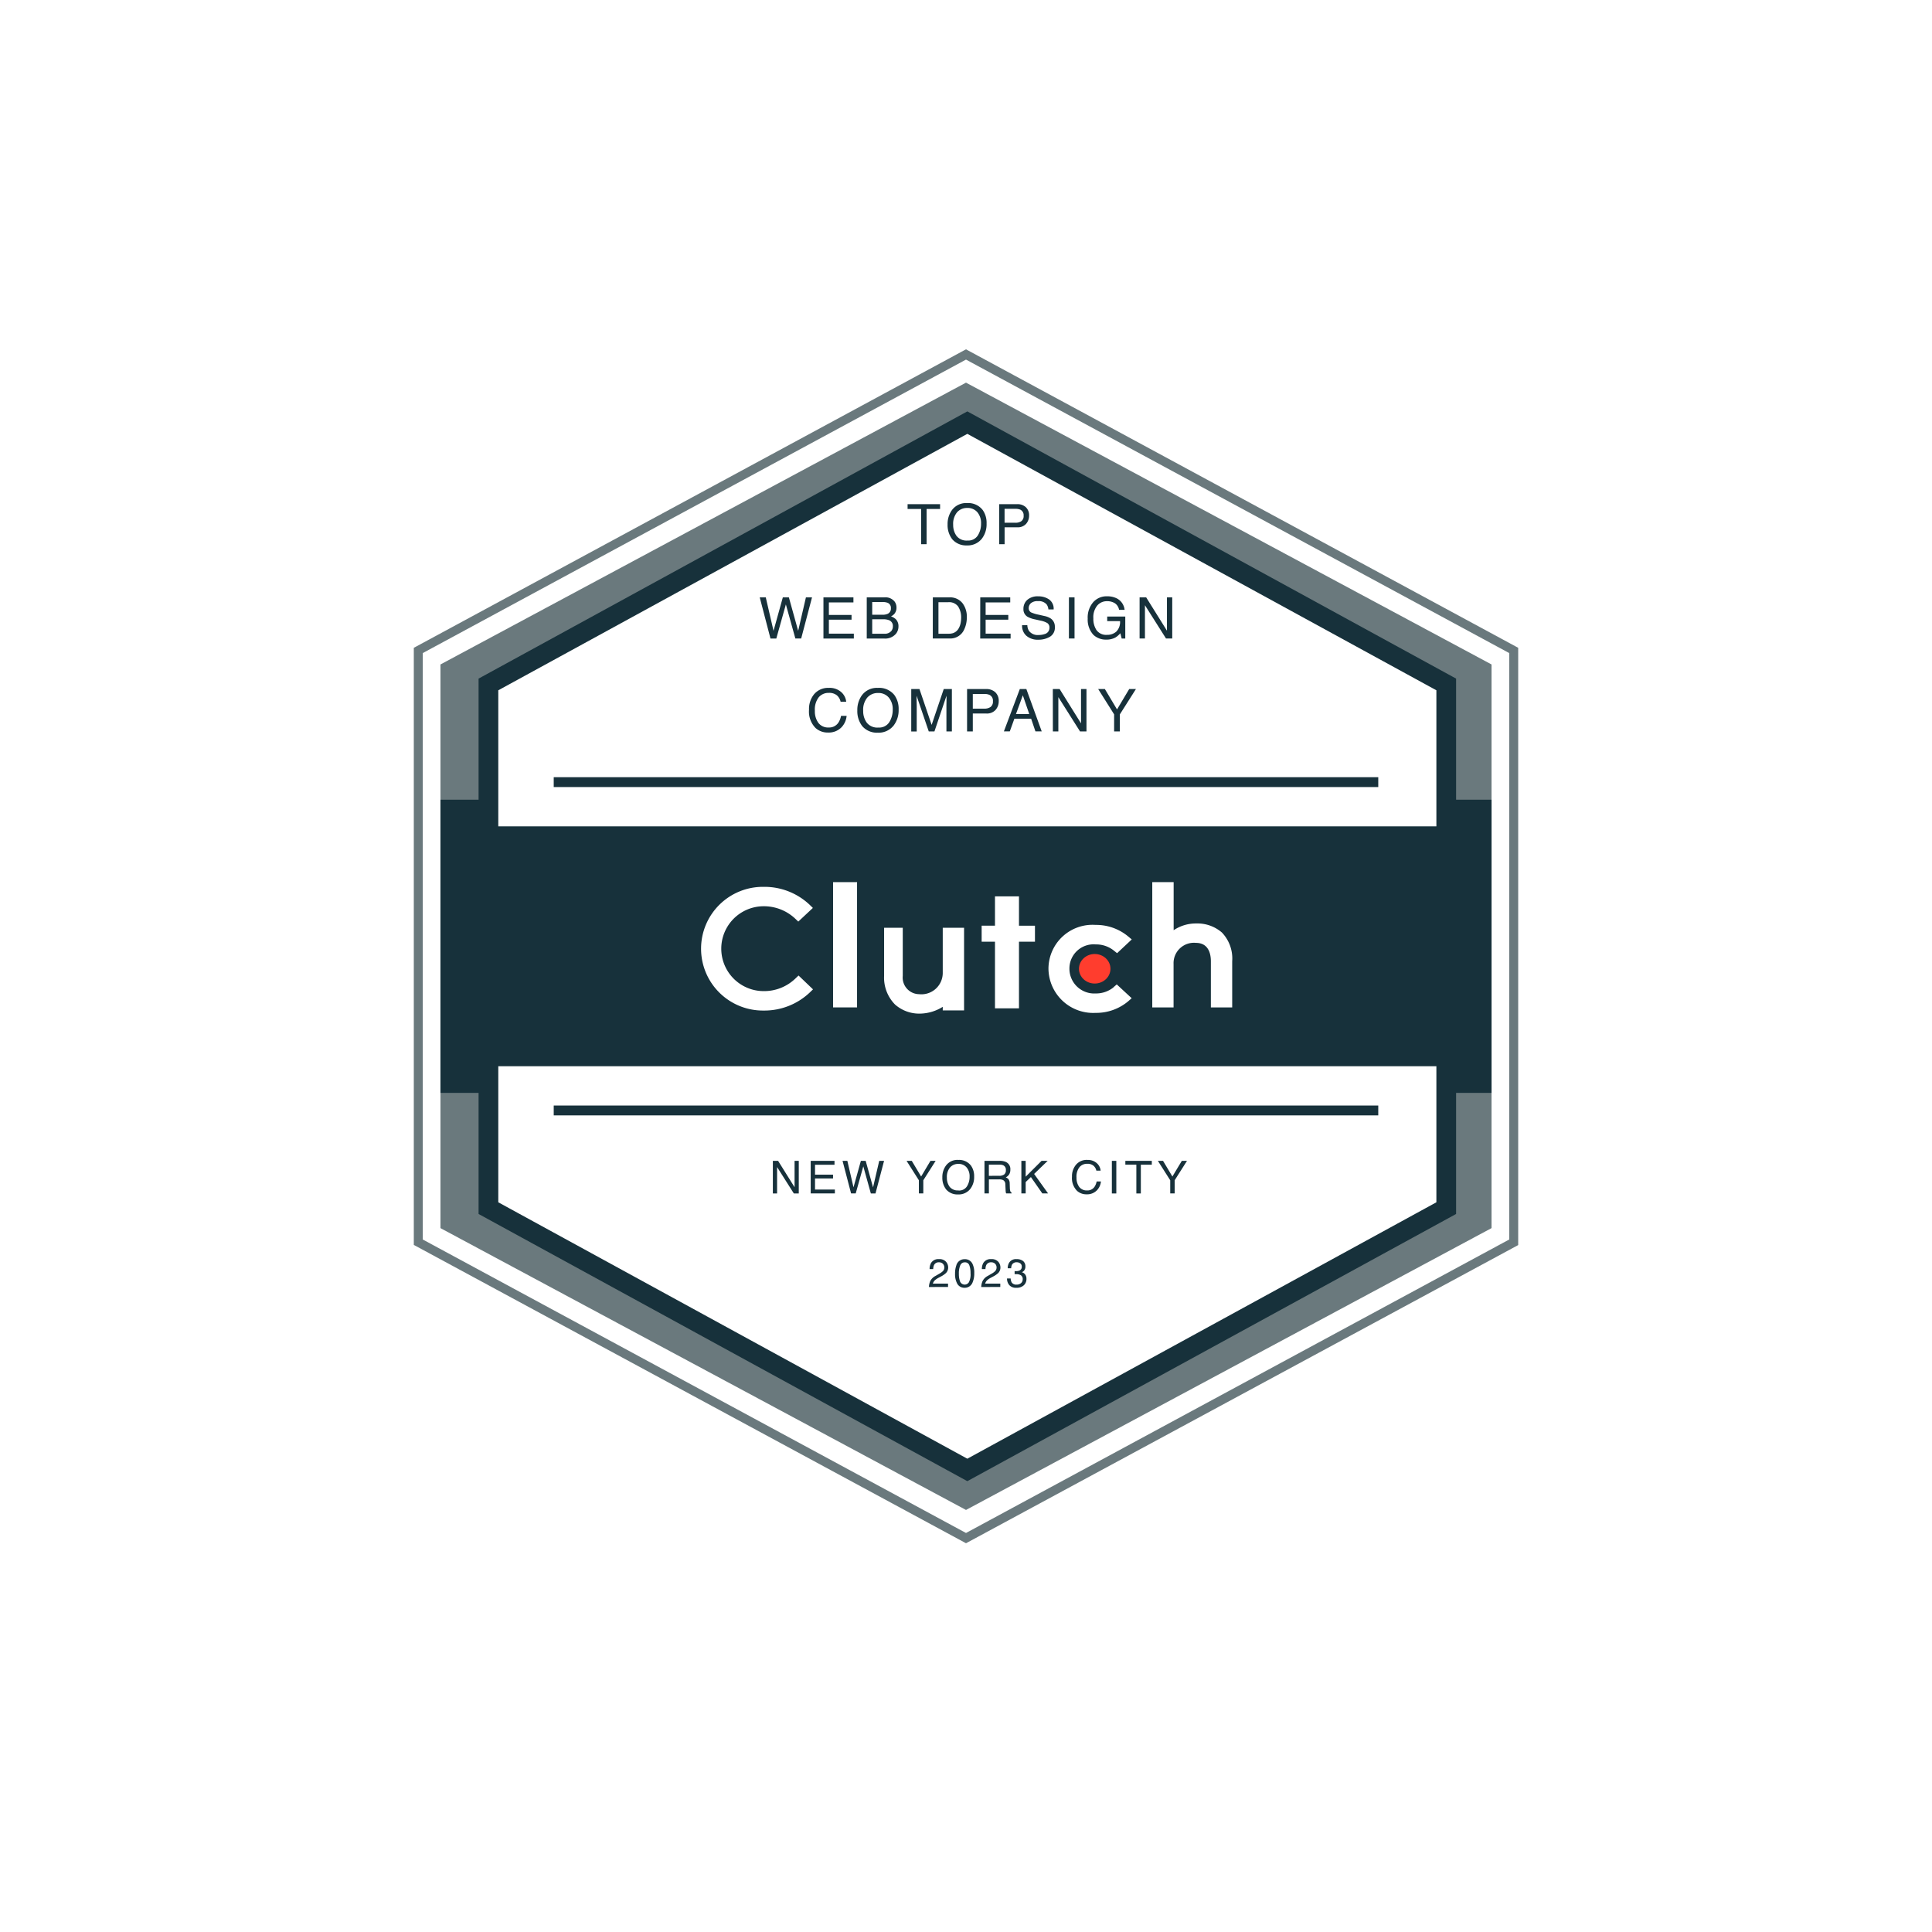 <?xml version="1.0" encoding="UTF-8"?> <svg xmlns="http://www.w3.org/2000/svg" xmlns:xlink="http://www.w3.org/1999/xlink" width="196" height="196" viewBox="0 0 196 196"><defs><filter id="Ellipse_109" x="0" y="0" width="196" height="196" filterUnits="userSpaceOnUse"><feOffset dy="2"></feOffset><feGaussianBlur stdDeviation="3" result="blur"></feGaussianBlur><feFlood flood-opacity="0.161"></feFlood><feComposite operator="in" in2="blur"></feComposite><feComposite in="SourceGraphic"></feComposite></filter></defs><g transform="matrix(1, 0, 0, 1, 0, 0)" filter="url(#Ellipse_109)"><circle id="Ellipse_109-2" data-name="Ellipse 109" cx="89" cy="89" r="89" transform="translate(9 7)" fill="#fff"></circle></g><g id="svgexport-1_6_" data-name="svgexport-1 (6)" transform="translate(41.98 35.438)"><path id="Path_503" data-name="Path 503" d="M116.629,34.689v60.1L61.014,124.835,5.4,94.786v-60.1L61.014,4.64Z" transform="translate(-4.859 -4.175)" fill="#fff"></path><path id="Path_504" data-name="Path 504" d="M56.02,121.124l-.212-.116L0,90.858V30.281l.239-.127L56.02,0l.212.116L112.04,30.281V90.874ZM.908,90.307,56.02,120.082l55.112-29.775V30.817L56.02,1.042.908,30.817Z" transform="translate(0)" fill="#6a797d"></path><path id="Path_505" data-name="Path 505" d="M133.632,62.342v57.181L80.316,148.115,27,119.523V62.342L80.316,33.75Z" transform="translate(-24.296 -30.37)" fill="#6a797d"></path><rect id="Rectangle_214" data-name="Rectangle 214" width="106.632" height="29.743" transform="translate(2.704 45.691)" fill="#17313b"></rect><path id="Path_506" data-name="Path 506" d="M172.769,100.813V153.94L124.184,180.5,75.6,153.94V100.813L124.184,74.25Z" transform="translate(-68.029 -66.814)" fill="#fff" stroke="#17313b" stroke-miterlimit="10" stroke-width="2"></path><rect id="Rectangle_215" data-name="Rectangle 215" width="103.928" height="24.335" transform="translate(4.056 48.395)" fill="#17313b"></rect><line id="Line_95" data-name="Line 95" x2="83.649" transform="translate(14.195 77.217)" fill="none" stroke="#17313b" stroke-miterlimit="10" stroke-width="1"></line><line id="Line_96" data-name="Line 96" x2="83.649" transform="translate(14.195 43.908)" fill="none" stroke="#17313b" stroke-miterlimit="10" stroke-width="1"></line><rect id="Rectangle_216" data-name="Rectangle 216" width="2.434" height="12.708" transform="translate(42.534 54.054)" fill="#fff"></rect><path id="Path_507" data-name="Path 507" d="M427.389,523a2.165,2.165,0,0,1-2.4,2.136,1.688,1.688,0,0,1-1.657-1.855V518.4H421.44v4.867a3.879,3.879,0,0,0,1.106,2.915,3.7,3.7,0,0,0,2.572.924,4.466,4.466,0,0,0,2.271-.687v.362h2.163V518.4h-2.163Z" transform="translate(-373.728 -459.715)" fill="#fff"></path><path id="Path_508" data-name="Path 508" d="M514.326,488.7h-2.434v2.974H510.54V493.3h1.352v6.76h2.434V493.3h1.622v-1.622h-1.622Z" transform="translate(-452.932 -433.203)" fill="#fff"></path><path id="Path_509" data-name="Path 509" d="M575.164,522.018a2.8,2.8,0,0,1-1.815.63,2.514,2.514,0,0,1-2.672-2.51,2.452,2.452,0,0,1,2.672-2.463,2.857,2.857,0,0,1,1.828.619l.336.27L577,517.169l-.374-.313a5.074,5.074,0,0,0-3.3-1.16,4.465,4.465,0,0,0-4.775,4.434,4.535,4.535,0,0,0,4.775,4.489,5.033,5.033,0,0,0,3.307-1.171l.36-.316-1.514-1.4-.324.281Z" transform="translate(-504.165 -457.302)" fill="#fff"></path><path id="Path_510" data-name="Path 510" d="M668.808,480.315a3.79,3.79,0,0,0-2.6-.922,4.031,4.031,0,0,0-2.3.687V475.2H661.74v12.708H663.9V483.5a2.068,2.068,0,0,1,2.263-2.139c1.314,0,1.522,1.16,1.522,1.858v4.689h2.163v-4.678A3.809,3.809,0,0,0,668.808,480.315Z" transform="translate(-586.823 -421.146)" fill="#fff"></path><ellipse id="Ellipse_32" data-name="Ellipse 32" cx="1.598" cy="1.498" rx="1.598" ry="1.498" transform="translate(67.48 61.345)" fill="#ff3d2e"></ellipse><path id="Path_511" data-name="Path 511" d="M265.8,488.814a4.563,4.563,0,0,1-3.186,1.249,4.3,4.3,0,0,1,0-8.609,4.631,4.631,0,0,1,3.175,1.239l.335.316,1.479-1.384-.324-.316a6.67,6.67,0,0,0-4.665-1.823,6.275,6.275,0,1,0,0,12.549,6.684,6.684,0,0,0,4.678-1.836l.324-.313-1.468-1.406-.348.335Z" transform="translate(-227.117 -424.954)" fill="#fff"></path><path id="Path_560" data-name="Path 560" d="M.609-5.8h.53L2.812-3.122V-5.8h.426v3.312h-.5l-1.7-2.681v2.681H.609Zm3.839,0H6.863V-5.4H4.886v1.005H6.714v.383H4.886v1.123H6.9v.395H4.448Zm3.717,0L8.79-3.11,9.538-5.8h.487l.748,2.694L11.4-5.8h.491l-.87,3.312h-.471L9.784-5.238,9.015-2.493H8.544L7.678-5.8Zm6.007,0H14.7l.951,1.592L16.6-5.8h.525L15.872-3.827v1.335h-.449V-3.827Zm5.228-.09a1.516,1.516,0,0,1,1.3.564,1.826,1.826,0,0,1,.329,1.125,1.969,1.969,0,0,1-.376,1.233,1.493,1.493,0,0,1-1.26.577,1.506,1.506,0,0,1-1.2-.5,1.907,1.907,0,0,1-.39-1.231,1.958,1.958,0,0,1,.334-1.15A1.446,1.446,0,0,1,19.4-5.895Zm.045,3.1a.934.934,0,0,0,.858-.425,1.809,1.809,0,0,0,.265-.977,1.394,1.394,0,0,0-.305-.94,1.043,1.043,0,0,0-.835-.356,1.088,1.088,0,0,0-.839.353,1.487,1.487,0,0,0-.325,1.04,1.52,1.52,0,0,0,.278.928A1.047,1.047,0,0,0,19.445-2.8Zm4.118-1.49a.869.869,0,0,0,.5-.126.514.514,0,0,0,.184-.455.489.489,0,0,0-.257-.482.84.84,0,0,0-.367-.068h-1.1v1.132ZM22.078-5.8h1.533a1.529,1.529,0,0,1,.624.11.782.782,0,0,1,.467.782.88.88,0,0,1-.123.487.888.888,0,0,1-.344.3.677.677,0,0,1,.292.207.745.745,0,0,1,.109.417l.016.444a1.365,1.365,0,0,0,.032.282.277.277,0,0,0,.144.2v.074h-.55a.414.414,0,0,1-.036-.11,2.121,2.121,0,0,1-.023-.262l-.027-.552a.464.464,0,0,0-.241-.435,1,1,0,0,0-.4-.061H22.526v1.42h-.449Zm3.742,0h.437V-4.19L27.871-5.8h.62L27.114-4.47l1.416,1.977h-.584L26.787-4.154l-.53.507v1.154H25.82Zm6.681-.09a1.357,1.357,0,0,1,.976.331,1.17,1.17,0,0,1,.386.753h-.437a.91.91,0,0,0-.3-.507.94.94,0,0,0-.623-.187,1,1,0,0,0-.79.344,1.567,1.567,0,0,0-.3,1.054,1.531,1.531,0,0,0,.272.943.949.949,0,0,0,.81.362.856.856,0,0,0,.755-.381,1.449,1.449,0,0,0,.205-.528h.437a1.494,1.494,0,0,1-.388.877,1.38,1.38,0,0,1-1.064.426,1.4,1.4,0,0,1-.969-.349,1.821,1.821,0,0,1-.516-1.427,1.823,1.823,0,0,1,.388-1.2A1.416,1.416,0,0,1,32.5-5.895ZM35-5.8h.453v3.312H35Zm4.053,0v.395H37.94v2.917h-.455V-5.41H36.369V-5.8Zm.615,0h.523l.951,1.592L42.1-5.8h.525L41.371-3.827v1.335h-.449V-3.827Z" transform="translate(35.817 88.127)" fill="#17313b"></path><path id="Path_561" data-name="Path 561" d="M.219-2.077A1.647,1.647,0,0,1,.37-2.712,1.222,1.222,0,0,1,.882-3.2l.379-.219a1.783,1.783,0,0,0,.357-.252.519.519,0,0,0,.162-.375.523.523,0,0,0-.148-.392.539.539,0,0,0-.395-.145.516.516,0,0,0-.5.276.989.989,0,0,0-.083.41H.288a1.268,1.268,0,0,1,.136-.6.854.854,0,0,1,.815-.41.883.883,0,0,1,.709.262.878.878,0,0,1,.224.584.794.794,0,0,1-.239.58,2.337,2.337,0,0,1-.5.339L1.168-3a1.75,1.75,0,0,0-.3.2.74.74,0,0,0-.249.381H2.158v.335ZM3.836-4.9a.835.835,0,0,1,.793.452,2.021,2.021,0,0,1,.189.957,2.3,2.3,0,0,1-.172.953A.84.84,0,0,1,3.834-2a.814.814,0,0,1-.757-.442,2.023,2.023,0,0,1-.207-.99,2.447,2.447,0,0,1,.124-.827A.85.85,0,0,1,3.836-4.9Zm0,2.578a.505.505,0,0,0,.44-.245,1.771,1.771,0,0,0,.164-.911,2.252,2.252,0,0,0-.118-.792.45.45,0,0,0-.46-.311.48.48,0,0,0-.459.295,2.036,2.036,0,0,0-.145.869,2.134,2.134,0,0,0,.093.694A.505.505,0,0,0,3.832-2.324Zm1.688.247a1.647,1.647,0,0,1,.151-.635A1.222,1.222,0,0,1,6.183-3.2l.379-.219a1.783,1.783,0,0,0,.357-.252.519.519,0,0,0,.162-.375.523.523,0,0,0-.148-.392.539.539,0,0,0-.395-.145.516.516,0,0,0-.5.276.989.989,0,0,0-.083.41H5.589a1.268,1.268,0,0,1,.136-.6.854.854,0,0,1,.815-.41.883.883,0,0,1,.709.262.878.878,0,0,1,.224.584.794.794,0,0,1-.239.58,2.337,2.337,0,0,1-.5.339L6.469-3a1.75,1.75,0,0,0-.3.2.74.74,0,0,0-.249.381H7.459v.335ZM9.094-2a.888.888,0,0,1-.727-.275,1.021,1.021,0,0,1-.226-.67h.371a.92.92,0,0,0,.1.4.54.54,0,0,0,.5.223.654.654,0,0,0,.45-.15.492.492,0,0,0,.17-.387.45.45,0,0,0-.179-.408.9.9,0,0,0-.5-.116H8.987l-.074,0v-.314l.093.008.081,0a.741.741,0,0,0,.327-.063.4.4,0,0,0,.225-.395.385.385,0,0,0-.15-.325.559.559,0,0,0-.349-.114.518.518,0,0,0-.491.237.821.821,0,0,0-.085.371H8.213a1.065,1.065,0,0,1,.126-.537A.8.8,0,0,1,9.1-4.906a1.035,1.035,0,0,1,.669.192.676.676,0,0,1,.237.557.622.622,0,0,1-.14.422.588.588,0,0,1-.225.158.613.613,0,0,1,.348.236.713.713,0,0,1,.125.427.87.87,0,0,1-.266.659A1.05,1.05,0,0,1,9.094-2Z" transform="translate(52.04 97.206)" fill="#17313b"></path><path id="Path_843" data-name="Path 843" d="M3.426-5.784V-5.3H2.057v3.579H1.5V-5.3H.129v-.484ZM6.15-5.895A1.86,1.86,0,0,1,7.743-5.2a2.241,2.241,0,0,1,.4,1.38A2.415,2.415,0,0,1,7.685-2.31,1.832,1.832,0,0,1,6.139-1.6a1.848,1.848,0,0,1-1.474-.62,2.339,2.339,0,0,1-.478-1.51A2.4,2.4,0,0,1,4.6-5.142,1.773,1.773,0,0,1,6.15-5.895Zm.055,3.8a1.146,1.146,0,0,0,1.052-.521,2.219,2.219,0,0,0,.325-1.2,1.71,1.71,0,0,0-.375-1.153A1.279,1.279,0,0,0,6.183-5.4a1.334,1.334,0,0,0-1.029.433,1.824,1.824,0,0,0-.4,1.276A1.865,1.865,0,0,0,5.1-2.558,1.285,1.285,0,0,0,6.2-2.094Zm3.216-3.69h1.828a1.239,1.239,0,0,1,.874.306,1.109,1.109,0,0,1,.332.859,1.249,1.249,0,0,1-.3.828,1.121,1.121,0,0,1-.91.353H9.971v1.718h-.55ZM11.9-4.617a.611.611,0,0,0-.332-.608,1.2,1.2,0,0,0-.5-.086h-1.1V-3.9h1.1a1.047,1.047,0,0,0,.6-.158A.625.625,0,0,0,11.9-4.617Z" transform="translate(49.965 21.494)" fill="#17313b"></path><path id="Path_844" data-name="Path 844" d="M.776-6.515,1.563-3.12l.943-3.394h.614L4.062-3.12l.787-3.394h.619l-1.1,4.172H3.778L2.815-5.8l-.969,3.46H1.253L.163-6.515Zm5.851,0H9.669V-6H7.178v1.267h2.3v.483h-2.3v1.414H9.711v.5H6.627ZM12.6-4.751a1.268,1.268,0,0,0,.557-.1.573.573,0,0,0,.312-.562.542.542,0,0,0-.332-.551,1.494,1.494,0,0,0-.557-.08H11.574v1.292Zm.19,1.926a.86.86,0,0,0,.741-.3.758.758,0,0,0,.139-.46.612.612,0,0,0-.406-.619,1.538,1.538,0,0,0-.571-.088H11.574v1.468ZM11.02-6.515h1.792a1.188,1.188,0,0,1,1.042.437,1.011,1.011,0,0,1,.182.6.939.939,0,0,1-.224.648,1.1,1.1,0,0,1-.335.244,1.418,1.418,0,0,1,.48.276,1,1,0,0,1,.281.753,1.163,1.163,0,0,1-.253.73,1.424,1.424,0,0,1-1.2.489H11.02ZM19.3-2.825a1.562,1.562,0,0,0,.471-.06,1.037,1.037,0,0,0,.54-.426,1.746,1.746,0,0,0,.241-.648,2.47,2.47,0,0,0,.043-.437,2.037,2.037,0,0,0-.308-1.2,1.138,1.138,0,0,0-.993-.429h-1v3.2Zm-1.576-3.69h1.69a1.593,1.593,0,0,1,1.335.611,2.251,2.251,0,0,1,.423,1.412,2.813,2.813,0,0,1-.25,1.2,1.542,1.542,0,0,1-1.514.949H17.719Zm4.811,0h3.042V-6H23.081v1.267h2.3v.483h-2.3v1.414h2.534v.5H22.53Zm4.777,2.826a1.14,1.14,0,0,0,.168.577,1.111,1.111,0,0,0,.991.415,1.755,1.755,0,0,0,.579-.091.644.644,0,0,0,.506-.631.544.544,0,0,0-.213-.486,2.151,2.151,0,0,0-.676-.247L28.1-4.279a2.559,2.559,0,0,1-.784-.276.873.873,0,0,1-.4-.781,1.2,1.2,0,0,1,.389-.923,1.561,1.561,0,0,1,1.1-.361,1.914,1.914,0,0,1,1.115.317A1.143,1.143,0,0,1,29.98-5.29h-.531a1.045,1.045,0,0,0-.182-.514,1.056,1.056,0,0,0-.878-.327,1.015,1.015,0,0,0-.719.21.658.658,0,0,0-.219.489.477.477,0,0,0,.256.449,3.751,3.751,0,0,0,.758.227l.585.133a1.793,1.793,0,0,1,.653.264.989.989,0,0,1,.4.849,1.06,1.06,0,0,1-.5.991,2.258,2.258,0,0,1-1.172.3,1.752,1.752,0,0,1-1.219-.4,1.342,1.342,0,0,1-.432-1.071Zm4.22-2.826H32.1v4.172h-.571ZM35.4-6.623a2.143,2.143,0,0,1,1.017.227,1.482,1.482,0,0,1,.761,1.145h-.56a1.016,1.016,0,0,0-.423-.666,1.457,1.457,0,0,0-.81-.209,1.269,1.269,0,0,0-.976.435,1.865,1.865,0,0,0-.4,1.3,2.07,2.07,0,0,0,.327,1.211,1.208,1.208,0,0,0,1.065.467,1.36,1.36,0,0,0,.936-.328,1.373,1.373,0,0,0,.379-1.061H35.415v-.469h1.832v2.233h-.364l-.136-.537a2.143,2.143,0,0,1-.508.437,1.906,1.906,0,0,1-.946.21,1.843,1.843,0,0,1-1.275-.48,2.278,2.278,0,0,1-.582-1.653A2.371,2.371,0,0,1,34-6.032,1.806,1.806,0,0,1,35.4-6.623Zm3.3.108h.667l2.108,3.38v-3.38h.537v4.172h-.633L39.243-5.719v3.377H38.7Z" transform="translate(34.931 31.679)" fill="#17313b"></path><path id="Path_845" data-name="Path 845" d="M2.357-5.895a1.762,1.762,0,0,1,1.268.43,1.52,1.52,0,0,1,.5.978H3.557a1.182,1.182,0,0,0-.385-.659,1.22,1.22,0,0,0-.809-.243,1.3,1.3,0,0,0-1.026.446A2.035,2.035,0,0,0,.946-3.573,1.988,1.988,0,0,0,1.3-2.348a1.233,1.233,0,0,0,1.052.47,1.112,1.112,0,0,0,.981-.495A1.882,1.882,0,0,0,3.6-3.058h.568a1.941,1.941,0,0,1-.5,1.139,1.792,1.792,0,0,1-1.382.553A1.824,1.824,0,0,1,1.022-1.82a2.364,2.364,0,0,1-.67-1.853,2.367,2.367,0,0,1,.5-1.56A1.839,1.839,0,0,1,2.357-5.895Zm4.973,0a1.969,1.969,0,0,1,1.686.732A2.372,2.372,0,0,1,9.444-3.7a2.556,2.556,0,0,1-.489,1.6,1.939,1.939,0,0,1-1.636.749,1.956,1.956,0,0,1-1.56-.656,2.476,2.476,0,0,1-.506-1.6A2.542,2.542,0,0,1,5.685-5.1,1.877,1.877,0,0,1,7.33-5.895Zm.059,4.022A1.213,1.213,0,0,0,8.5-2.424a2.349,2.349,0,0,0,.344-1.269,1.81,1.81,0,0,0-.4-1.221,1.354,1.354,0,0,0-1.085-.463,1.412,1.412,0,0,0-1.089.458,1.931,1.931,0,0,0-.422,1.351,1.974,1.974,0,0,0,.362,1.2A1.36,1.36,0,0,0,7.389-1.872Zm3.334-3.905h.834l1.235,3.636,1.227-3.636h.826v4.3h-.553V-4.015q0-.132.006-.436T14.3-5.1L13.076-1.477H12.5L11.264-5.1v.132q0,.158.007.482t.007.476v2.538h-.556Zm5.664,0h1.935a1.312,1.312,0,0,1,.925.323,1.174,1.174,0,0,1,.351.909,1.321,1.321,0,0,1-.313.877,1.187,1.187,0,0,1-.963.373H16.969v1.818h-.583Zm2.623,1.235a.647.647,0,0,0-.351-.644,1.268,1.268,0,0,0-.53-.091H16.969v1.49h1.159a1.108,1.108,0,0,0,.637-.167A.661.661,0,0,0,19.009-4.542Zm3.685,1.3-.653-1.9-.694,1.9Zm-.957-2.538H22.4l1.56,4.3h-.638l-.436-1.288h-1.7l-.465,1.288h-.6Zm3.348,0h.688l2.172,3.484V-5.777H28.5v4.3h-.653l-2.2-3.481v3.481h-.556Zm4.6,0h.679L31.6-3.711l1.235-2.067h.682L31.888-3.21v1.733h-.583V-3.21Z" transform="translate(39.742 40.243)" fill="#17313b"></path></g></svg> 